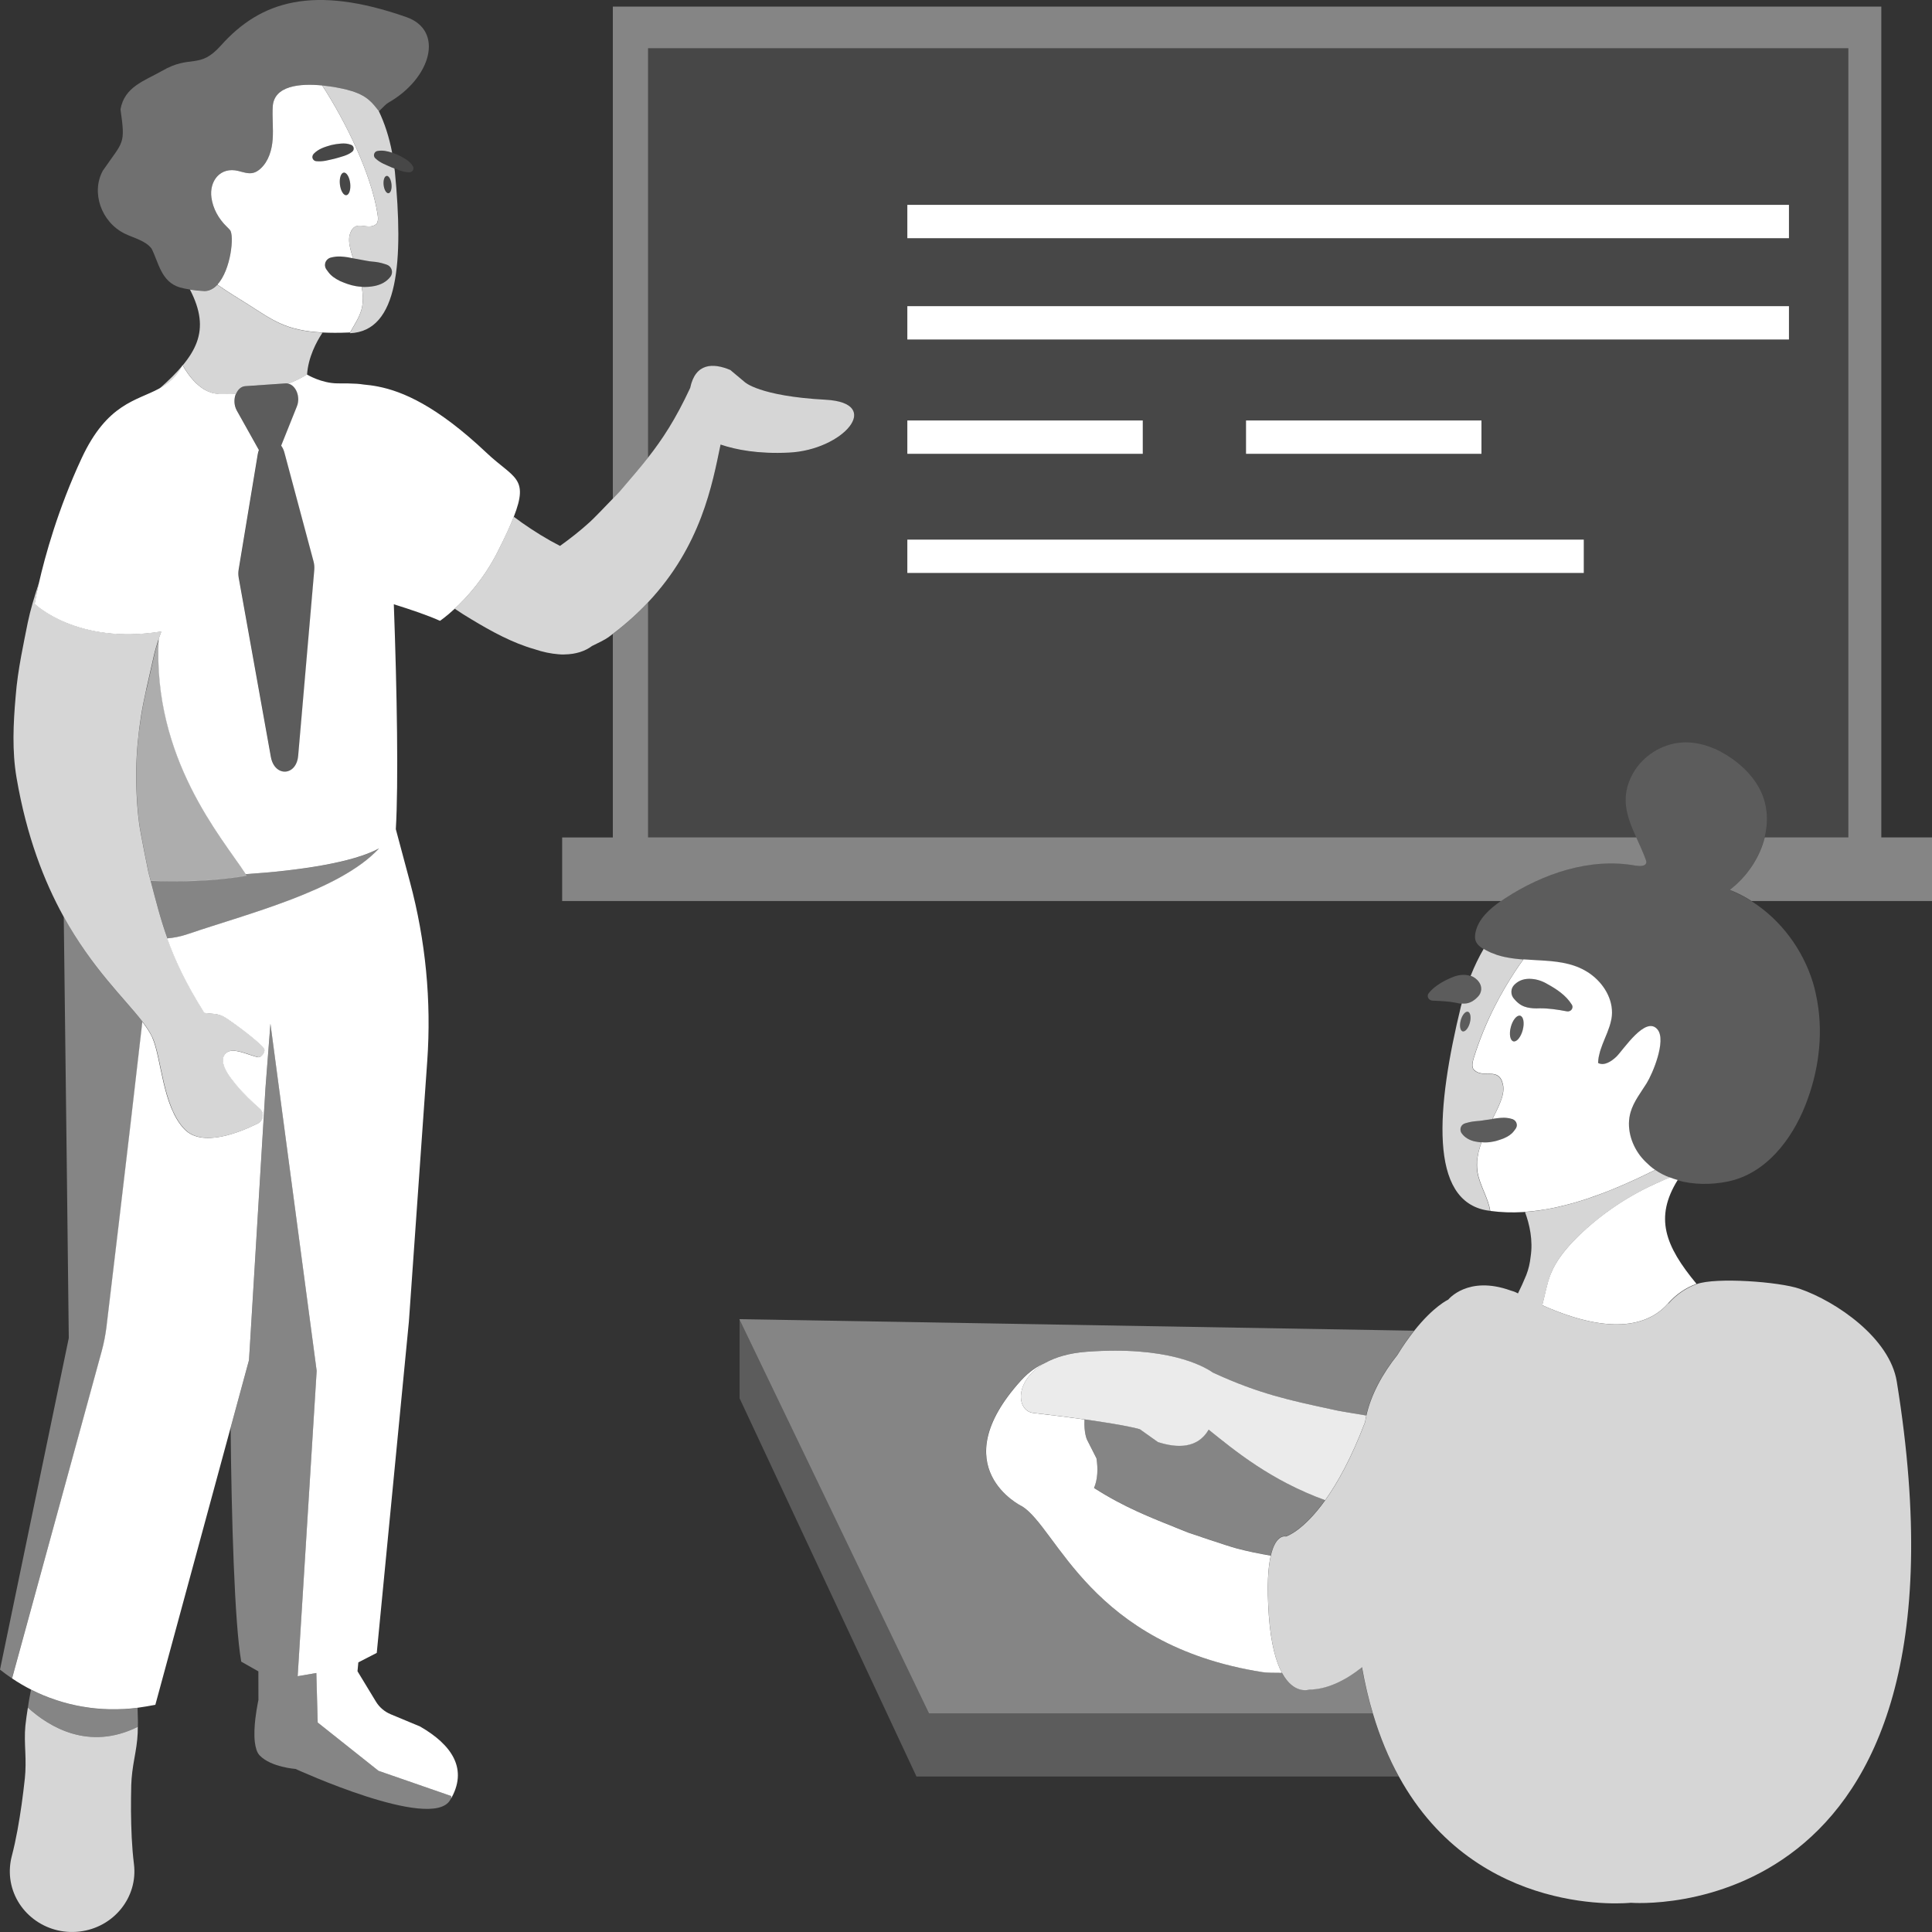 <svg viewBox="0 0 300 300" xmlns="http://www.w3.org/2000/svg"><rect x="0" y="0" width="300" height="300" fill="#333333" stroke="none"/><g fill="#fff"><path d="m 113.4 57.47 l 2.22 1.86 s 2.21 2.2 12.57 2.76 c 9.09 .49 2.75 7.81 -5.7 8.21 -4.73 .22 -8.18 -.43 -10.6 -1.25 -1.29 6.21 -3.01 15.73 -11.26 24.5 v 36.49 h 153.45 c -1.43 -3.21 -2.58 -6.2 -.5 -9.93 1.49 -2.68 4.44 -4.61 7.64 -4.8 2.77 -.16 5.5 .93 7.75 2.51 1.89 1.33 3.52 3.05 4.48 5.09 1.06 2.27 1.17 4.75 .58 7.13 h 12.98 v -122.55 h -186.38 v 63.58 c 2.21 -2.81 4.29 -5.95 6.54 -10.81 .81 -3.9 3.56 -3.91 6.23 -2.79 z m 27.48 -25.66 h 136.9 v 5.18 h -136.89 v -5.18 z m 0 15.73 h 136.9 v 5.18 h -136.89 v -5.18 z m 89.15 17.75 v 5.18 h -36.56 v -5.18 z m -89.15 0 h 36.56 v 5.18 h -36.56 z m 0 18.5 h 105.04 v 5.18 h -105.04 z" opacity=".1"/><path d="m 300 130.03 h -7.87 v -129.01 h -196.97 v 76.42 c .61 -.64 1.05 -1.1 1.05 -1.1 l .74 -.87 c 1.3 -1.52 2.51 -2.92 3.68 -4.41 v -63.57 h 186.38 v 122.54 h -12.98 c -.78 3.15 -2.77 6.11 -5.43 8.15 1.19 .47 2.32 1.05 3.38 1.73 h 28.02 v -9.87 z" opacity=".4"/><path d="m 254.08 134.42 c .61 .11 1.47 .09 1.55 -.49 .02 -.16 -.03 -.32 -.09 -.48 -.44 -1.19 -.97 -2.32 -1.46 -3.42 h -153.45 v -36.49 c -1.57 1.67 -3.38 3.31 -5.47 4.9 v 31.6 h -7.87 v 9.87 h 145.79 c .18 -.12 .36 -.25 .54 -.37 5.95 -3.9 13.32 -6.43 20.46 -5.11 z" opacity=".4"/><path d="m 28.38 56.71 s 2 3.93 5.01 4.4 l .61 .09 c .97 .02 1.85 .01 2.65 -.02 .27 -.67 .77 -1.17 1.44 -1.22 l 6.29 -.43 c .14 -.01 .27 .02 .4 .05 1.94 -.74 2.89 -1.43 2.89 -1.43 l .01 .01 c .19 -2.7 1.44 -5.06 2.4 -6.51 -5.82 -.29 -7.79 -1.98 -11.79 -4.51 -1.49 -.94 -2.97 -1.82 -4.41 -2.84 l -.16 -.05 c -.55 .57 -1.2 .94 -1.96 .95 -.79 -.04 -1.57 -.12 -2.26 -.23 3.32 6.43 1.09 10.2 -4.75 15.39 1.4 -.76 2.64 -1.77 3.63 -3.64 z" opacity=".8"/><path d="m 56.31 47 c .08 -.82 0 -1.65 -.16 -2.47 -.29 -.02 -.57 -.04 -.85 -.09 -.91 -.15 -1.74 -.47 -2.5 -.8 -.75 -.37 -1.38 -.8 -1.8 -1.37 l -.31 -.42 c -.39 -.53 -.27 -1.27 .26 -1.66 .12 -.09 .26 -.15 .4 -.19 1.11 -.29 1.93 -.15 2.66 -.05 .28 .06 .54 .11 .81 .16 -.14 -.44 -.28 -.89 -.39 -1.34 -.21 -.85 -.35 -1.75 -.05 -2.57 .85 -2.26 2.63 -.34 3.99 -1.36 .45 -.34 .31 -1.22 .24 -1.68 -1 -6.21 -4.89 -14.2 -8.58 -19.89 -3.46 -.34 -7.49 .02 -7.68 3.29 -.1 1.68 .11 3.37 -.01 5.05 s -.63 3.43 -1.89 4.58 c -.32 .29 -.69 .54 -1.12 .65 -.76 .19 -1.55 -.1 -2.31 -.29 -2.82 -.71 -4.55 1.57 -4.19 4.14 .24 1.7 1.1 3.27 2.39 4.52 .17 .16 .32 .33 .48 .5 .71 .79 .16 6.23 -1.95 8.48 .04 .03 .08 .06 .13 .09 1.44 1.02 2.92 1.9 4.41 2.84 4 2.53 5.97 4.21 11.79 4.51 1.2 .06 2.54 .07 4.11 0 .06 0 .12 -.01 .18 -.02 .59 -1.09 1.32 -2.15 1.69 -3.32 .14 -.43 .22 -.86 .26 -1.3 z m -2.53 -16.69 c -.44 .05 -.89 -.7 -1 -1.67 s .16 -1.79 .6 -1.84 .89 .7 1 1.67 -.16 1.79 -.6 1.84 z m -5.09 -6.41 c .77 -.81 1.78 -1.1 2.76 -1.38 .5 -.12 1.01 -.19 1.52 -.23 s 1.04 -.01 1.57 .21 c .32 .13 .47 .49 .34 .81 -.04 .1 -.11 .18 -.19 .25 l -.01 .01 c -.44 .35 -.89 .52 -1.34 .67 -.45 .14 -.9 .28 -1.36 .4 -.93 .2 -1.8 .5 -2.86 .39 h -.02 c -.37 -.04 -.63 -.37 -.59 -.73 .02 -.15 .08 -.28 .18 -.38 z"/><path d="m 54.04 13.97 c -.92 -.24 -2.39 -.54 -4 -.7 3.69 5.69 7.57 13.68 8.58 19.89 .07 .46 .21 1.34 -.24 1.68 -1.36 1.02 -3.14 -.91 -3.99 1.36 -.31 .82 -.17 1.73 .05 2.57 .11 .45 .25 .89 .39 1.34 .42 .08 .82 .15 1.2 .22 .62 .1 1.21 .25 1.8 .29 .6 .05 1.2 .13 2.03 .41 l .18 .06 c .63 .21 .98 .89 .77 1.52 -.04 .12 -.1 .24 -.17 .34 -.62 .83 -1.54 1.27 -2.49 1.46 -.66 .13 -1.34 .17 -1.99 .14 .15 .82 .23 1.65 .16 2.47 -.04 .44 -.12 .88 -.26 1.3 -.37 1.17 -1.1 2.23 -1.69 3.32 -.02 .03 -.04 .07 -.05 .1 7.65 -.28 8.31 -11.39 7 -25.06 -.02 -.18 -.05 -.34 -.07 -.52 -.15 -.06 -.3 -.11 -.45 -.17 -.86 -.4 -1.74 -.67 -2.51 -1.4 l -.01 -.01 c -.27 -.25 -.28 -.67 -.03 -.94 .1 -.11 .24 -.18 .37 -.2 .81 -.14 1.55 .03 2.27 .27 -.47 -2.47 -1.18 -4.61 -2.08 -6.48 -.92 -1.13 -1.72 -2.47 -4.76 -3.25 z m 5.99 13.34 c .34 -.04 .68 .54 .76 1.28 s -.12 1.37 -.46 1.41 -.68 -.54 -.76 -1.27 c -.08 -.74 .12 -1.37 .46 -1.41 z" opacity=".8"/><path d="m 60.34 29.99 c .34 -.04 .54 -.67 .46 -1.41 s -.43 -1.31 -.76 -1.28 c -.34 .04 -.54 .67 -.46 1.41 s .43 1.31 .76 1.27 z" opacity=".1"/><path d="m 53.39 26.8 c -.44 .05 -.71 .87 -.6 1.84 s .56 1.72 1 1.67 .71 -.87 .6 -1.84 -.56 -1.72 -1 -1.67 z" opacity=".1"/><path d="m 31.76 45.18 c .77 0 1.41 -.37 1.96 -.95 .01 -.01 .02 -.02 .03 -.04 2.11 -2.25 2.65 -7.69 1.95 -8.48 -.15 -.17 -.31 -.34 -.48 -.5 -1.28 -1.25 -2.15 -2.82 -2.39 -4.52 -.36 -2.57 1.38 -4.85 4.19 -4.14 .76 .19 1.55 .48 2.31 .29 .43 -.11 .8 -.36 1.12 -.65 1.26 -1.15 1.77 -2.9 1.89 -4.58 s -.09 -3.37 .01 -5.05 c .2 -3.27 4.23 -3.63 7.68 -3.29 1.6 .16 3.08 .46 4 .7 3.04 .78 3.83 2.12 4.76 3.25 .02 .02 .03 .04 .05 .06 .69 -.71 1.19 -1.18 1.44 -1.32 6.69 -3.8 8.75 -11.23 2.81 -13.31 -14.43 -5.05 -22.61 -2.5 -28.78 4.41 -3.39 3.8 -4.64 1.33 -9.17 3.96 -2.78 1.57 -5.81 2.47 -6.43 5.96 .78 5.54 .49 4.83 -2.74 9.52 -1.86 3.38 -.25 7.99 3.4 9.78 1.46 .71 3.24 1.09 4.17 2.33 1.1 2.17 1.48 5.15 4.38 6.02 .37 .11 .94 .23 1.59 .33 .68 .1 1.47 .19 2.26 .23 z" opacity=".3"/><path d="m 49.11 25.02 h .02 c 1.07 .12 1.94 -.19 2.86 -.39 .46 -.12 .91 -.26 1.36 -.4 s .9 -.32 1.34 -.67 l .01 -.01 c .08 -.06 .14 -.15 .19 -.25 .13 -.32 -.02 -.68 -.34 -.81 -.54 -.22 -1.06 -.25 -1.57 -.21 s -1.02 .11 -1.52 .23 c -.98 .28 -1.99 .56 -2.76 1.38 -.1 .1 -.16 .23 -.18 .38 -.04 .37 .23 .69 .59 .73 z" opacity=".1"/><path d="m 63.9 26.66 c -.09 .06 -.2 .08 -.3 .09 h -.01 c -.56 .01 -1.03 -.12 -1.47 -.27 -.3 -.11 -.58 -.22 -.88 -.33 -.15 -.05 -.3 -.1 -.45 -.16 -.86 -.4 -1.73 -.68 -2.51 -1.41 l -.01 -.01 c -.27 -.25 -.28 -.67 -.03 -.94 .1 -.11 .23 -.17 .37 -.2 .82 -.13 1.56 .03 2.27 .27 .25 .09 .5 .19 .76 .28 .46 .21 .92 .46 1.35 .73 .43 .28 .84 .61 1.13 1.11 .17 .29 .07 .67 -.22 .84 z" opacity=".1"/><path d="m 60.81 42.6 c -.04 .12 -.1 .24 -.17 .34 -.61 .83 -1.55 1.27 -2.49 1.46 -.65 .12 -1.33 .17 -1.99 .14 -.28 -.02 -.56 -.05 -.85 -.1 -.91 -.15 -1.74 -.47 -2.49 -.79 -.74 -.37 -1.38 -.8 -1.8 -1.38 l -.3 -.41 c -.39 -.53 -.28 -1.28 .25 -1.67 .13 -.08 .26 -.15 .4 -.19 1.11 -.29 1.93 -.14 2.67 -.04 .27 .06 .54 .11 .81 .15 .41 .08 .82 .15 1.2 .22 .62 .1 1.21 .25 1.8 .29 .6 .06 1.2 .13 2.03 .41 l .18 .06 c .63 .21 .98 .88 .76 1.51 z" opacity=".1"/><path d="m 4.33 265.15 c -.15 .94 -.29 1.89 -.39 2.83 -.13 1.35 -.07 2.72 -.01 4.08 .06 1.37 .07 2.73 -.07 4.08 -.16 1.35 -.3 2.7 -.5 4.05 -.39 2.7 -.84 5.39 -1.54 8.07 -.28 1.08 -.37 2.27 -.23 3.44 .64 5.16 5.45 8.85 10.76 8.23 5.3 -.62 9.09 -5.31 8.45 -10.47 -.34 -2.74 -.43 -5.47 -.46 -8.19 -.02 -1.36 .02 -2.72 .04 -4.08 .04 -1.36 .23 -2.71 .47 -4.05 .24 -1.35 .48 -2.69 .53 -4.05 .04 -1.3 .01 -2.6 -.03 -3.9 .03 .99 .04 1.97 .04 2.96 -7.61 3.77 -13.77 0 -17.07 -3 z" opacity=".8"/><path d="m 19.04 265.39 c -.6 .03 -1.21 .04 -1.81 .03 -.08 0 -.16 0 -.23 0 -.68 -.02 -1.37 -.05 -2.04 -.12 h -.03 c -.65 -.06 -1.3 -.15 -1.95 -.26 -.09 -.01 -.17 -.03 -.26 -.04 -1.33 -.23 -2.64 -.56 -3.92 -.98 -.06 -.02 -.12 -.04 -.17 -.06 -.63 -.21 -1.26 -.44 -1.88 -.7 h -.01 c -.65 -.27 -1.29 -.57 -1.92 -.89 -.1 .52 -.2 1.05 -.3 1.57 -.07 .4 -.13 .81 -.19 1.21 3.3 3 9.46 6.77 17.07 3 .01 -.99 -.01 -1.97 -.04 -2.96 -.68 .09 -1.36 .15 -2.04 .19 -.1 .01 -.19 .01 -.28 .01 z" opacity=".4"/><path d="m 77.31 85.61 c 1.11 -2.2 1.92 -3.95 2.47 -5.36 2.42 -6.16 -.04 -5.98 -4.2 -9.91 -7.81 -7.38 -13.11 -9.58 -16.89 -10.32 -.81 -.16 -1.55 -.25 -2.23 -.31 -.67 -.11 -1.33 -.15 -2.36 -.17 -.04 0 -.09 -.01 -.13 -.01 v .01 c -.44 -.01 -.94 -.01 -1.53 -.01 -2.49 0 -4.74 -1.35 -4.78 -1.38 l -.01 -.01 s -.95 .69 -2.89 1.43 c 1.19 .27 1.94 2.05 1.34 3.54 l -2.44 6.09 c .22 .3 .4 .66 .51 1.1 l 4.52 16.89 c .11 .42 .15 .87 .11 1.31 l -2.5 28.85 c -.28 3.19 -3.67 3.33 -4.24 .18 l -4.99 -27.8 c -.08 -.43 -.08 -.87 -.01 -1.3 l 2.97 -17.94 c .04 -.21 .1 -.42 .17 -.61 l -1.8 -3.22 -1.63 -2.91 c -.46 -.83 -.46 -1.82 -.15 -2.59 -.81 .03 -1.68 .04 -2.65 .02 l -.61 -.09 c -3.02 -.47 -5.01 -4.4 -5.01 -4.4 -.98 1.87 -2.23 2.88 -3.63 3.64 -3.53 1.92 -8.06 2.29 -12.03 10.79 -3.7 7.93 -5.71 15.29 -6.64 19.36 -.47 2.07 -.67 3.28 -.67 3.28 s 6.52 6.42 19.67 4.3 c -.14 .37 -.28 .75 -.41 1.12 -.98 18.65 9.82 30.88 13.51 36.56 8.22 -.55 16.59 -1.77 20.69 -3.99 l -.01 .02 c -6.09 6.55 -20.44 10.12 -29.67 13.27 -1.08 .37 -2.15 .58 -3.21 .67 1.22 3.42 2.91 7.04 5.77 11.58 1.2 .17 2.14 .02 3.28 .74 1.2 .76 5.19 3.68 5.98 4.78 .33 .46 -.43 1.48 -.97 1.35 -1.38 -.34 -3.04 -1.15 -4.19 -.98 -.73 .11 -1.26 .76 -1.22 1.52 .08 1.25 1.01 2.48 2.04 3.74 1.15 1.4 2.6 2.76 3.69 3.71 .74 .64 .59 1.85 -.28 2.29 -2.94 1.46 -8.65 3.74 -11.39 .93 -3.46 -3.56 -3.57 -11.02 -5.02 -14.27 -.34 -.76 -.87 -1.56 -1.54 -2.44 -2.24 19.7 -5.57 47.38 -5.57 47.38 -.16 1.27 -.4 2.53 -.74 3.76 l -13.92 50.82 c .95 .64 1.94 1.23 2.95 1.74 .63 .32 1.27 .62 1.92 .89 h .01 c .62 .26 1.24 .49 1.88 .7 .06 .02 .12 .04 .17 .06 1.28 .42 2.59 .75 3.92 .98 .09 .02 .17 .03 .26 .04 .65 .11 1.3 .2 1.95 .26 h .03 c .68 .07 1.36 .1 2.04 .12 h .23 c .6 .01 1.21 0 1.81 -.03 .09 -.01 .19 -.01 .28 -.01 .68 -.04 1.36 -.1 2.04 -.19 .46 -.06 .91 -.13 1.37 -.21 l 1.39 -.25 11.68 -43 2.61 -9.6 .25 -.91 .12 -1.91 2 -33.06 .44 -7.29 .77 -9.99 7.18 53.9 -2.95 47.42 2.9 -.5 .21 7.69 9.44 7.5 11.3 3.92 .01 .29 c -.07 .12 -.13 .25 -.2 .37 2.92 -4.82 .28 -8.63 -4.67 -11.47 l -4.54 -1.89 c -.96 -.4 -1.77 -1.09 -2.3 -1.97 l -2.86 -4.71 .13 -1.38 2.86 -1.47 4.99 -51.44 2.85 -40.46 c .66 -9.34 -.25 -18.73 -2.68 -27.79 l -2.2 -8.22 c .42 -7.05 .19 -21.25 -.31 -34.92 2.66 .83 5.4 1.76 7.17 2.57 0 0 .94 -.63 2.3 -1.89 1.89 -1.75 4.58 -4.71 6.7 -8.92 z"/><path d="m 23.4 136.77 c .82 3.14 1.53 5.96 2.6 8.94 1.05 -.09 2.13 -.3 3.21 -.67 9.22 -3.15 23.58 -6.72 29.67 -13.27 l .01 -.02 c -4.1 2.22 -12.47 3.44 -20.69 3.99 .05 .08 .1 .15 .14 .22 -5.49 .93 -10.9 .94 -14.93 .8 z" opacity=".4"/><path d="m 16.57 206.04 s 3.33 -27.68 5.57 -47.38 c -2.72 -3.52 -7.78 -8.22 -12.24 -16.3 .18 12.89 .78 65.41 .78 65.41 l -10.68 51.49 c .6 .48 1.23 .93 1.86 1.36 l 13.96 -50.83 c .34 -1.24 .59 -2.49 .74 -3.76 z" opacity=".4"/><path d="m 70.08 278.89 l -11.3 -3.92 -9.44 -7.5 -.21 -7.69 -2.9 .5 2.95 -47.42 -7.18 -53.9 -.77 9.99 -.44 7.29 -2 33.06 -.12 1.91 -.25 .91 -2.61 9.6 c .14 13.91 .6 30.32 1.65 36.3 l 2.66 1.51 .01 4.43 s -.15 .67 -.3 1.64 c -.06 .39 -.12 .83 -.18 1.29 -.13 1.16 -.21 2.48 -.08 3.6 .05 .45 .14 .86 .26 1.23 s .3 .67 .52 .89 c 1.77 1.81 5.54 2.07 5.54 2.07 s 21.08 9.68 23.99 4.86 c .08 -.13 .13 -.25 .2 -.37 l -.01 -.29 z" opacity=".4"/><path d="m 22.73 107.08 c -.3 1.35 -.59 2.7 -.8 4.07 -.44 2.73 -.72 5.51 -.75 8.32 -.04 2.8 .08 5.64 .45 8.47 .18 1.42 1.44 7.56 1.44 7.56 l .34 1.28 v .01 c 4.04 .15 9.44 .13 14.93 -.8 -.05 -.07 -.09 -.15 -.14 -.22 -3.69 -5.68 -14.49 -17.91 -13.51 -36.56 -.32 .92 -.6 1.86 -.81 2.83 l -1.14 5.06 z" opacity=".6"/><path d="m 23.68 161.09 c 1.46 3.26 1.57 10.72 5.02 14.27 2.73 2.81 8.45 .54 11.39 -.93 .87 -.43 1.01 -1.64 .28 -2.29 -1.09 -.95 -2.54 -2.31 -3.69 -3.71 -1.03 -1.26 -1.97 -2.48 -2.04 -3.74 -.05 -.76 .49 -1.41 1.22 -1.52 1.16 -.17 2.82 .64 4.19 .98 .54 .13 1.3 -.89 .97 -1.35 -.79 -1.1 -4.78 -4.01 -5.98 -4.78 -1.14 -.72 -2.08 -.57 -3.28 -.74 -2.86 -4.54 -4.55 -8.16 -5.77 -11.58 -1.07 -2.98 -1.78 -5.81 -2.6 -8.94 v -.01 l -.34 -1.28 s -1.26 -6.14 -1.44 -7.56 c -.37 -2.83 -.49 -5.67 -.45 -8.47 s .32 -5.58 .75 -8.32 c .21 -1.37 .51 -2.72 .8 -4.07 l 1.14 -5.06 c .21 -.96 .49 -1.9 .81 -2.83 .13 -.38 .27 -.75 .41 -1.12 -13.15 2.12 -19.67 -4.3 -19.67 -4.3 s .2 -1.22 .67 -3.28 c -.74 2.18 -1.36 4.29 -1.76 6.21 -.34 1.74 -.69 3.37 -1.02 5.19 -.38 2.08 -.7 4.17 -.86 6.28 -.37 4.21 -.57 8.49 .14 12.63 1.57 9.16 4.3 16.12 7.3 21.55 4.47 8.08 9.53 12.78 12.24 16.3 .67 .87 1.2 1.67 1.54 2.44 z" opacity=".8"/><path d="m 100.63 93.53 c 8.25 -8.77 9.97 -18.3 11.26 -24.5 2.42 .82 5.87 1.48 10.6 1.25 8.45 -.39 14.79 -7.72 5.7 -8.21 -10.36 -.56 -12.57 -2.76 -12.57 -2.76 l -2.22 -1.86 c -2.67 -1.12 -5.42 -1.11 -6.23 2.79 -2.26 4.86 -4.33 8 -6.54 10.81 -1.17 1.49 -2.38 2.89 -3.68 4.41 l -.74 .87 s -.44 .46 -1.05 1.1 c -1.17 1.22 -2.97 3.09 -3.56 3.62 -1.49 1.36 -3.05 2.58 -4.64 3.72 -2.05 -1.05 -4.01 -2.27 -5.91 -3.6 -.43 -.3 -.86 -.62 -1.27 -.93 -.56 1.41 -1.37 3.16 -2.47 5.36 -2.12 4.21 -4.81 7.17 -6.7 8.92 .84 .57 1.69 1.12 2.56 1.63 3.15 1.9 6.4 3.68 9.81 4.65 1.35 .46 2.58 .7 3.7 .79 .14 .01 .28 .02 .42 .03 .11 0 .22 .01 .33 .01 .09 0 .17 -.01 .26 -.01 1.75 -.03 3.17 -.51 4.24 -1.31 .83 -.4 2.06 -1 2.56 -1.37 .24 -.17 .45 -.35 .68 -.52 2.09 -1.59 3.9 -3.23 5.47 -4.9 z" opacity=".8"/><path d="m 179.79 223.91 l -2.8 -1.99 s -1.68 -.56 -8.59 -1.53 c -.11 2.15 .4 3.16 .4 3.16 l 1.46 2.88 c .24 1.62 .2 3.24 -.38 4.6 4.73 3.03 8.71 4.57 13.4 6.44 l 1.24 .5 s 6.03 2.06 7.44 2.43 c 1.77 .47 3.56 .84 5.35 1.14 .8 -3.47 2.35 -2.98 2.35 -2.98 s 2.61 -.75 6.1 -5.63 c -8.51 -3.09 -14.05 -7.71 -18.09 -10.95 -1.7 2.92 -4.87 2.9 -7.89 1.92 z" opacity=".4"/><path d="m 213.15 266.05 c -.66 -2.22 -1.23 -4.62 -1.69 -7.19 -2.74 2.16 -5.5 3.45 -8.2 3.48 0 0 -2.36 .83 -4.22 -2.59 -1.08 .01 -2.38 -.01 -3.01 -.11 -26.86 -4.23 -31.84 -22.42 -37.4 -25.79 h -.02 s -12.31 -5.99 -.12 -19.46 c 1.25 -1.38 2.56 -2.27 3.82 -2.78 1.57 -.86 3.68 -1.51 6.43 -1.71 12.42 -.92 18.03 2.17 19.57 3.23 7.24 3.35 12.15 4.34 18.21 5.66 l 1.3 .28 s 2.23 .39 4.32 .73 c .72 -3.25 2.5 -6.5 4.81 -9.4 .92 -1.49 1.8 -2.74 2.62 -3.77 l -104.75 -1.79 29.45 61.21 h 68.87 z" opacity=".4"/><path d="m 206.54 218.79 c -6.06 -1.32 -10.97 -2.31 -18.21 -5.66 -1.54 -1.07 -7.14 -4.15 -19.57 -3.23 -2.75 .2 -4.86 .85 -6.43 1.71 -4.89 2.68 -4.56 7.48 -1.86 7.79 3.21 .37 5.81 .7 7.93 1 6.91 .97 8.59 1.53 8.59 1.53 l 2.8 1.99 c 3.02 .98 6.18 1.01 7.89 -1.92 4.05 3.25 9.59 7.86 18.09 10.95 1.9 -2.65 4.06 -6.51 6.2 -12.14 .05 -.34 .12 -.67 .19 -1.01 -2.09 -.34 -4.32 -.73 -4.32 -.73 z" opacity=".9"/><path d="m 144.29 266.05 l -29.45 -61.21 v 12.28 l 27.47 58.74 h 74.89 c -1.56 -2.84 -2.94 -6.09 -4.05 -9.81 h -68.87 z" opacity=".2"/><path d="m 274.02 130.03 c .59 -2.38 .48 -4.86 -.58 -7.13 -.96 -2.04 -2.59 -3.76 -4.48 -5.09 -2.24 -1.58 -4.98 -2.68 -7.75 -2.51 -3.19 .19 -6.14 2.12 -7.64 4.8 -2.08 3.73 -.93 6.72 .5 9.93 .49 1.1 1.02 2.23 1.46 3.42 .06 .16 .11 .32 .09 .48 -.08 .58 -.95 .6 -1.55 .49 -7.15 -1.31 -14.51 1.21 -20.46 5.11 -.18 .12 -.36 .24 -.54 .37 -1.8 1.25 -3.5 2.79 -3.95 4.85 -.12 .54 -.14 1.12 .14 1.61 .2 .37 .55 .64 .9 .88 .04 .03 .09 .05 .13 .07 .03 .02 .06 .03 .1 .05 .3 .18 .61 .34 .93 .49 .08 .04 .16 .07 .24 .11 .29 .12 .57 .23 .87 .33 .03 .01 .06 .02 .08 .03 .34 .11 .69 .2 1.05 .28 .03 .01 .07 .01 .1 .02 .35 .08 .7 .14 1.06 .19 .38 .06 .77 .1 1.15 .14 .22 .02 .45 .04 .67 .06 .65 .05 1.3 .09 1.96 .12 .45 .02 .91 .05 1.36 .08 2.48 .17 4.91 .53 7.02 2.03 2.14 1.51 3.62 4.01 3.39 6.53 -.02 .26 -.07 .52 -.13 .78 -.27 1.26 -.86 2.46 -1.33 3.67 -.02 .06 -.04 .11 -.06 .17 -.08 .22 -.16 .43 -.23 .65 -.03 .09 -.06 .18 -.09 .28 -.06 .2 -.11 .41 -.15 .62 -.02 .09 -.04 .18 -.06 .27 -.05 .29 -.09 .59 -.09 .89 .95 .5 2.06 -.24 2.82 -.96 1.1 -1.04 4.6 -6.55 6.44 -4.2 1.35 1.72 -.78 6.79 -1.72 8.31 -.91 1.46 -2.01 2.84 -2.49 4.48 -.67 2.29 .01 4.84 1.49 6.78 .16 .21 .33 .4 .5 .59 s .36 .37 .54 .54 c .17 .16 .34 .33 .52 .48 .25 .2 .5 .4 .76 .58 .71 .48 1.48 .86 2.28 1.18 .4 .16 .81 .28 1.22 .4 2.49 .7 5.24 .71 7.79 .19 5.91 -1.21 9.93 -6.48 12.06 -11.86 2.01 -5.08 2.79 -10.68 1.86 -16.05 -.18 -1.01 -.39 -2.02 -.7 -3.02 -1.56 -5.07 -4.95 -9.71 -9.54 -12.61 -1.07 -.67 -2.19 -1.25 -3.38 -1.73 2.65 -2.04 4.65 -5 5.43 -8.15 z" opacity=".2"/><path d="m 257.99 183.39 c -4.84 2.06 -9.26 5 -12.96 8.61 -1.74 1.71 -3.35 3.6 -4.24 5.83 -.62 1.56 -.87 3.23 -1.31 4.84 11.24 5.02 16.82 2.83 19.57 -.31 1.23 -1.4 2.75 -2.42 4.38 -3.01 -4.9 -5.91 -6.54 -10.28 -2.92 -16.12 -.42 -.12 -.83 -.25 -1.22 -.4 -.43 .18 -.87 .36 -1.3 .55 z"/><path d="m 259.06 202.37 c -2.75 3.14 -8.33 5.33 -19.57 .31 .44 -1.62 .7 -3.28 1.31 -4.84 .88 -2.23 2.49 -4.13 4.24 -5.83 3.7 -3.61 8.12 -6.55 12.96 -8.61 .43 -.18 .87 -.36 1.3 -.55 -.8 -.31 -1.58 -.69 -2.28 -1.18 -.91 .45 -1.81 .89 -2.69 1.3 -.82 .38 -1.63 .75 -2.44 1.09 l -.04 .02 c -.05 .02 -.11 .05 -.16 .07 -.79 .34 -1.57 .65 -2.35 .96 -.2 .08 -.4 .15 -.6 .23 -.61 .23 -1.21 .45 -1.81 .65 -.2 .07 -.39 .14 -.59 .2 -1.53 .5 -3.03 .92 -4.51 1.25 -.2 .05 -.41 .08 -.61 .13 -.55 .11 -1.1 .21 -1.64 .3 -.21 .03 -.42 .07 -.63 .1 -.72 .1 -1.44 .18 -2.15 .23 .72 1.94 1.27 4.42 .87 6.98 -.1 .94 -.31 1.89 -.68 2.83 -.41 1.01 -.84 1.94 -1.28 2.83 -.05 -.03 -.1 -.05 -.16 -.08 -.3 -.16 -.64 -.28 -.98 -.37 -6.66 -2.4 -9.69 1.42 -9.69 1.42 s -2.23 .99 -5.28 4.83 c -.82 1.04 -1.71 2.28 -2.62 3.77 -2.31 2.9 -4.09 6.15 -4.81 9.4 -.07 .34 -.14 .67 -.19 1.01 -2.14 5.63 -4.3 9.49 -6.2 12.14 -3.49 4.87 -6.1 5.63 -6.1 5.63 s -1.56 -.49 -2.35 2.98 c -.42 1.81 -.62 4.69 -.3 9.28 .32 4.45 1.11 7.21 2.04 8.92 1.85 3.42 4.22 2.59 4.22 2.59 2.71 -.03 5.47 -1.32 8.2 -3.48 .46 2.57 1.02 4.96 1.69 7.19 1.11 3.72 2.48 6.97 4.05 9.81 12.21 22.19 36 19.58 36 19.58 s 55.16 4.57 41.3 -80.93 c -1.09 -6.74 -9.34 -12.42 -15.08 -14.41 -3.17 -1.1 -13.02 -1.81 -15.98 -.73 -1.63 .59 -3.15 1.61 -4.38 3.01 z" opacity=".8"/><path d="m 228.01 155.78 c .06 -.02 .12 -.04 .17 -.06 .06 -.02 .11 -.04 .17 -.07 .07 -.03 .15 -.07 .23 -.11 .04 -.02 .09 -.06 .13 -.08 .09 -.06 .17 -.11 .26 -.18 .13 -.1 .26 -.22 .41 -.36 l .12 -.12 c .61 -.63 .66 -1.56 .18 -2.25 -.38 -.54 -.84 -.83 -1.31 -.99 -.25 -.09 -.5 -.15 -.76 -.17 -.74 -.06 -1.48 .08 -2.17 .39 -.81 .33 -1.58 .73 -2.28 1.23 -.49 .35 -.94 .74 -1.31 1.21 -.25 .32 -.18 .77 .16 1.01 .13 .09 .27 .14 .42 .15 h .05 c 1.35 .07 2.48 .1 3.59 .33 .32 .08 .62 .13 .92 .15 .23 .02 .45 .02 .68 -.01 .11 -.01 .23 -.04 .34 -.07 z" opacity=".2"/><path d="m 243.25 157.03 l .07 .01 c .4 .08 .78 -.17 .85 -.55 .03 -.17 0 -.35 -.09 -.49 -.92 -1.46 -2.37 -2.43 -3.87 -3.24 -.75 -.43 -1.58 -.7 -2.45 -.76 -.86 -.05 -1.78 .11 -2.58 .89 -.63 .61 -.65 1.59 -.05 2.23 l .15 .16 c .69 .74 1.26 1 1.88 1.15 .61 .15 1.24 .18 1.93 .14 1.36 -.01 2.69 .18 4.17 .46 z" opacity=".2"/><path d="m 239.57 187.86 c .55 -.09 1.09 -.18 1.64 -.3 .2 -.04 .41 -.08 .61 -.13 1.48 -.33 2.99 -.75 4.51 -1.25 .19 -.06 .39 -.13 .59 -.2 .6 -.21 1.2 -.42 1.81 -.65 .2 -.08 .4 -.15 .6 -.23 .78 -.3 1.56 -.62 2.35 -.96 .05 -.02 .11 -.05 .16 -.07 .82 -.35 1.64 -.72 2.48 -1.11 .89 -.42 1.79 -.85 2.69 -1.3 -.26 -.18 -.52 -.37 -.76 -.58 -.18 -.15 -.35 -.32 -.52 -.48 -.18 -.17 -.37 -.35 -.54 -.54 s -.34 -.38 -.5 -.59 c -1.48 -1.94 -2.16 -4.49 -1.49 -6.78 .48 -1.64 1.58 -3.02 2.49 -4.48 .94 -1.51 3.06 -6.58 1.72 -8.31 -1.84 -2.35 -5.35 3.16 -6.44 4.2 -.76 .72 -1.88 1.46 -2.82 .96 .01 -.3 .04 -.6 .09 -.89 .02 -.09 .04 -.18 .06 -.27 .04 -.21 .09 -.41 .15 -.62 .03 -.09 .06 -.18 .09 -.28 .07 -.22 .14 -.43 .23 -.65 .02 -.06 .04 -.11 .06 -.17 .47 -1.22 1.06 -2.41 1.33 -3.67 .06 -.26 .11 -.52 .13 -.78 .23 -2.52 -1.25 -5.02 -3.39 -6.53 -2.12 -1.5 -4.55 -1.86 -7.02 -2.03 -.45 -.03 -.91 -.06 -1.36 -.08 -.66 -.03 -1.31 -.07 -1.96 -.12 -.42 .57 -.82 1.16 -1.21 1.74 -.52 .78 -1.01 1.58 -1.49 2.38 -.12 .21 -.24 .41 -.36 .62 -.47 .81 -.92 1.63 -1.34 2.46 -1.31 2.57 -2.41 5.25 -3.27 7.99 -.16 .52 -.47 1.51 .01 1.97 1.44 1.4 3.86 -.53 4.48 2.23 .23 .99 -.09 2.02 -.47 2.96 -.34 .83 -.75 1.62 -1.15 2.42 l .79 -.11 c .61 -.06 1.3 -.15 2.24 .13 .1 .03 .21 .08 .3 .14 .47 .32 .58 .94 .25 1.38 l -.29 .39 c -.35 .46 -.87 .8 -1.51 1.08 -.63 .25 -1.34 .49 -2.11 .59 -.44 .06 -.91 .07 -1.37 .03 -.38 1.02 -.65 2.08 -.7 3.15 -.02 .52 0 1.03 .09 1.55 .36 2.04 1.66 3.97 1.96 5.96 1.68 .23 3.38 .28 5.1 .18 .1 -.01 .2 -.02 .3 -.03 .71 -.05 1.43 -.13 2.15 -.23 .21 -.03 .42 -.06 .63 -.1 z m -3.12 -27.92 c -.29 1.1 -.94 1.89 -1.45 1.76 s -.69 -1.12 -.4 -2.22 .94 -1.89 1.45 -1.76 .69 1.12 .4 2.22 z m -1.18 -4.66 l -.15 -.16 c -.59 -.64 -.58 -1.62 .05 -2.23 .8 -.78 1.72 -.94 2.58 -.89 s 1.7 .32 2.45 .76 c 1.5 .82 2.96 1.78 3.87 3.24 .09 .14 .13 .31 .09 .49 -.07 .38 -.46 .62 -.85 .55 l -.07 -.01 c -1.47 -.28 -2.81 -.47 -4.17 -.46 -.68 .04 -1.31 0 -1.93 -.14 -.62 -.15 -1.19 -.41 -1.88 -1.15 z"/><path d="m 236.06 157.72 c -.51 -.13 -1.16 .66 -1.45 1.76 s -.11 2.09 .4 2.22 1.16 -.66 1.45 -1.76 .11 -2.09 -.4 -2.22 z" opacity=".2"/><path d="m 229.34 180.54 c .05 -1.07 .32 -2.13 .7 -3.15 -.34 -.03 -.69 -.08 -1.03 -.15 -.8 -.18 -1.57 -.58 -2.06 -1.29 -.05 -.07 -.09 -.16 -.12 -.25 -.18 -.54 .12 -1.11 .68 -1.27 l .17 -.05 c .71 -.21 1.2 -.26 1.69 -.3 .49 -.02 .97 -.12 1.48 -.19 l .88 -.13 c .41 -.8 .81 -1.6 1.15 -2.42 .39 -.94 .7 -1.97 .47 -2.96 -.63 -2.75 -3.05 -.82 -4.48 -2.23 -.48 -.47 -.17 -1.46 -.01 -1.97 .86 -2.75 1.96 -5.42 3.27 -7.99 .42 -.83 .88 -1.65 1.34 -2.46 .12 -.21 .24 -.41 .36 -.62 .48 -.8 .97 -1.6 1.49 -2.38 .39 -.59 .79 -1.17 1.21 -1.74 -.22 -.02 -.45 -.04 -.67 -.06 -.39 -.04 -.77 -.08 -1.15 -.14 -.36 -.05 -.71 -.12 -1.06 -.19 -.03 -.01 -.07 -.01 -.1 -.02 -.35 -.08 -.7 -.17 -1.05 -.28 -.03 -.01 -.06 -.02 -.08 -.03 -.29 -.1 -.58 -.21 -.87 -.33 -.08 -.03 -.16 -.07 -.24 -.11 -.31 -.14 -.62 -.3 -.93 -.49 -.74 1.27 -1.42 2.67 -2.02 4.19 .47 .16 .92 .45 1.31 .99 .49 .69 .44 1.62 -.18 2.25 l -.12 .12 c -.14 .15 -.28 .26 -.41 .36 -.09 .07 -.18 .13 -.26 .18 -.04 .03 -.09 .06 -.13 .08 -.08 .04 -.15 .08 -.23 .11 -.06 .03 -.12 .05 -.17 .07 -.06 .02 -.12 .04 -.17 .06 -.12 .03 -.23 .05 -.34 .07 -.23 .03 -.45 .02 -.68 .01 -.04 .14 -.08 .27 -.12 .41 -3.82 15.68 -5.06 30.32 4.16 31.73 .04 .01 .07 .01 .11 .01 .08 .01 .16 .02 .24 .03 -.3 -1.99 -1.61 -3.91 -1.96 -5.96 -.09 -.51 -.12 -1.03 -.09 -1.55 z m -2.52 -22.09 c .22 -.84 .72 -1.44 1.11 -1.35 .39 .1 .53 .86 .31 1.7 s -.72 1.44 -1.11 1.35 c -.39 -.1 -.53 -.86 -.31 -1.7 z" opacity=".8"/><path d="m 229.37 174.08 c -.49 .03 -.98 .08 -1.69 .3 l -.17 .05 c -.56 .17 -.87 .74 -.68 1.27 .03 .09 .07 .17 .12 .25 .49 .71 1.26 1.1 2.06 1.29 .34 .08 .68 .12 1.03 .15 .47 .04 .93 .04 1.37 -.03 .77 -.1 1.48 -.34 2.11 -.59 .63 -.28 1.16 -.62 1.51 -1.08 l .29 -.39 c .33 -.44 .22 -1.06 -.25 -1.38 -.09 -.06 -.2 -.11 -.3 -.14 -.94 -.28 -1.63 -.19 -2.24 -.13 l -.79 .11 -.88 .13 c -.51 .07 -.99 .17 -1.48 .19 z" opacity=".2"/><path d="m 227.13 160.14 c .39 .1 .89 -.51 1.11 -1.35 s .08 -1.6 -.31 -1.7 -.89 .51 -1.11 1.35 -.08 1.6 .31 1.7 z" opacity=".2"/><path d="m 184.52 237.99 l -1.24 -.5 c -4.69 -1.88 -8.67 -3.41 -13.4 -6.44 .58 -1.36 .63 -2.99 .38 -4.6 l -1.46 -2.88 s -.51 -1.01 -.4 -3.16 c -2.12 -.3 -4.72 -.63 -7.93 -1 -2.7 -.31 -3.03 -5.11 1.86 -7.79 -1.26 .51 -2.57 1.4 -3.82 2.78 -12.19 13.48 .12 19.46 .12 19.46 h .02 c 5.55 3.38 10.54 21.56 37.4 25.79 .62 .1 1.92 .11 3.01 .11 -.92 -1.71 -1.72 -4.46 -2.04 -8.92 -.32 -4.59 -.12 -7.47 .3 -9.28 -1.79 -.3 -3.58 -.67 -5.35 -1.14 -1.41 -.37 -7.44 -2.43 -7.44 -2.43 z"/><path d="m 44.38 59.53 l -6.29 .43 c -.66 .05 -1.17 .55 -1.44 1.22 -.31 .77 -.32 1.77 .15 2.59 l 1.63 2.91 1.8 3.22 c -.07 .2 -.13 .4 -.17 .61 l -2.97 17.94 c -.07 .42 -.07 .87 .01 1.3 l 4.99 27.8 c .57 3.15 3.96 3.01 4.24 -.18 l 2.5 -28.85 c .04 -.44 0 -.89 -.11 -1.31 l -4.52 -16.89 c -.12 -.44 -.3 -.8 -.51 -1.1 l 2.44 -6.09 c .6 -1.49 -.15 -3.28 -1.34 -3.54 -.13 -.03 -.26 -.06 -.4 -.05 z" opacity=".2"/><path d="m 140.89 31.81 h 136.9 v 5.18 h -136.9 z"/><path d="m 140.89 47.54 h 136.9 v 5.18 h -136.9 z"/><path d="m 140.89 65.29 h 36.56 v 5.18 h -36.56 z"/><path d="m 193.48 65.29 h 36.56 v 5.18 h -36.56 z"/><path d="m 140.89 83.79 h 105.04 v 5.18 h -105.04 z"/></g></svg>
